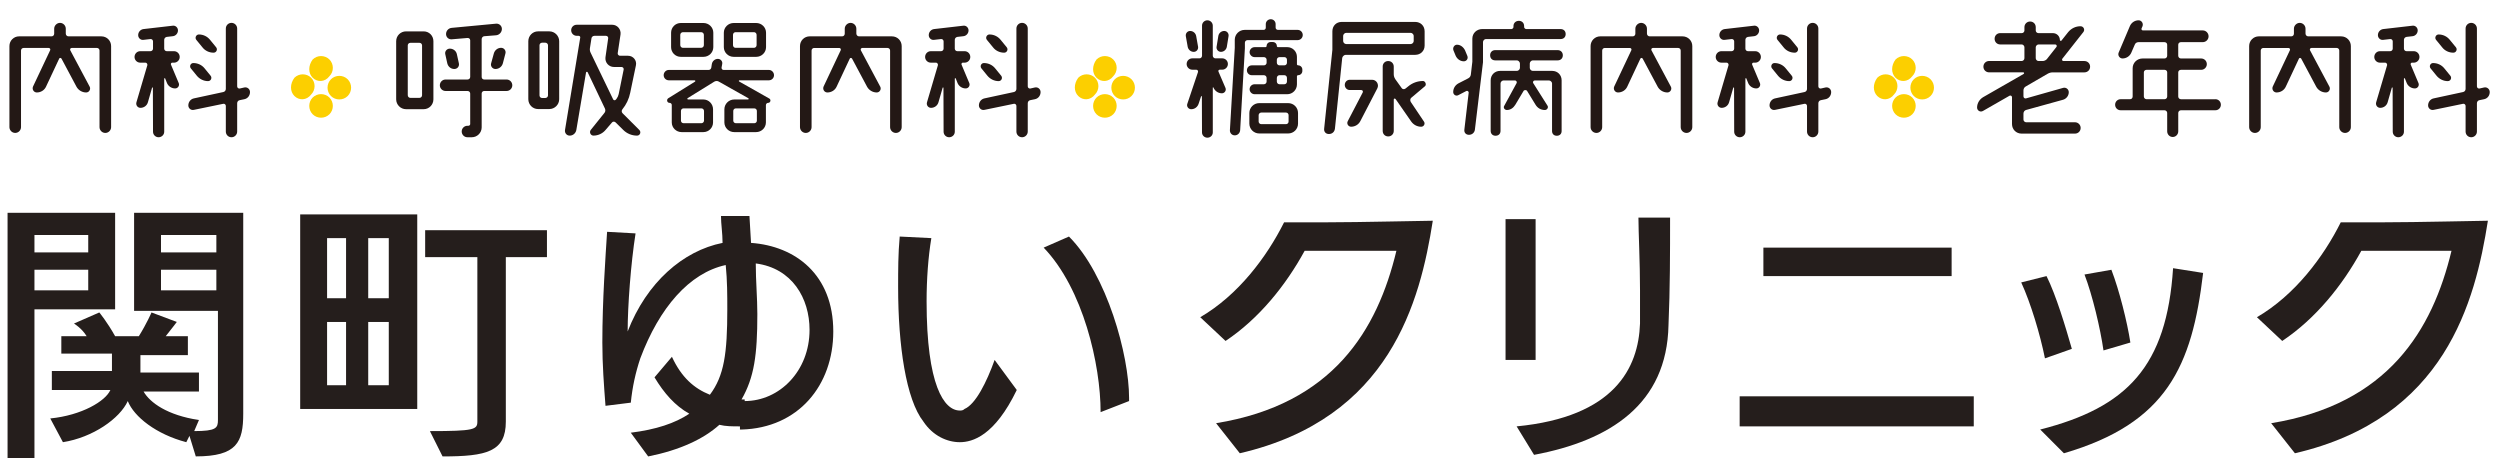 <?xml version="1.0" encoding="utf-8"?>
<!-- Generator: Adobe Illustrator 24.3.0, SVG Export Plug-In . SVG Version: 6.00 Build 0)  -->
<svg version="1.1" id="レイヤー1" xmlns="http://www.w3.org/2000/svg" xmlns:xlink="http://www.w3.org/1999/xlink" x="0px"
	 y="0px" width="160px" height="30px" viewBox="0 0 160 30" enable-background="new 0 0 160 30" xml:space="preserve">
<g>
	<path fill="#251E1C" d="M0.484,29.312V13.621h6.884v6.175H2.205v9.516H0.484z M5.748,15.038H2.205v1.114h3.442v-1.114H5.748z
		 M5.748,17.265H2.205v1.316h3.442v-1.316H5.748z M12.126,27.895L11.923,28.3C10,27.794,8.582,26.68,8.178,25.668
		C7.671,26.781,5.95,27.996,4.027,28.3l-0.81-1.519c2.025-0.202,3.543-1.114,3.847-1.822H3.318v-1.215h3.847c0-0.405,0-0.81,0-1.114
		h-3.24v-1.114h1.62c-0.304-0.506-0.81-0.81-0.81-0.81l1.62-0.709c0,0,0.506,0.607,1.012,1.519h1.519
		c0.506-0.81,0.81-1.519,0.81-1.519l1.62,0.607c0,0-0.304,0.405-0.709,0.911h1.417v1.215H8.987c0,0.202,0,0.607,0,1.114h3.746v1.215
		H9.19c0.405,0.709,1.519,1.519,3.543,1.822l-0.304,0.709c1.417,0,1.519-0.202,1.519-0.709v-6.985H8.582v-6.277h6.985v12.857
		c0,1.822-0.405,2.733-3.037,2.733L12.126,27.895z M13.847,15.038h-3.543v1.114h3.543V15.038z M13.847,17.265h-3.543v1.316h3.543
		V17.265z"/>
	<path fill="#251E1C" d="M47.356,27.288c-0.506,0-0.911,0-1.316-0.101c-1.012,0.911-2.531,1.62-4.556,2.025l-1.114-1.519
		c1.62-0.202,2.835-0.607,3.746-1.215c-0.911-0.506-1.62-1.316-2.227-2.328l1.114-1.316c0.607,1.316,1.417,2.025,2.43,2.43
		c0.911-1.215,1.114-2.632,1.114-5.467c0-0.911,0-1.822-0.101-2.835c-2.328,0.506-4.252,2.733-5.467,5.973
		c-0.304,0.911-0.506,1.822-0.607,2.835l-1.62,0.202c-0.101-1.316-0.202-2.632-0.202-4.049c0-2.733,0.202-5.467,0.304-7.087
		l1.822,0.101c-0.304,1.924-0.506,4.657-0.506,6.277c1.215-3.138,3.543-5.163,6.074-5.669c0-0.607-0.101-1.215-0.101-1.721h1.822
		l0.101,1.721c2.835,0.202,5.264,2.025,5.264,5.669c0,3.442-2.227,6.175-5.872,6.277h-0.101V27.288z M47.66,25.668
		c2.227,0,4.151-1.924,4.151-4.556c0-2.025-1.114-3.948-3.442-4.252c0,1.114,0.101,2.227,0.101,3.24
		c0,2.632-0.202,4.049-1.012,5.467h0.202V25.668z"/>
	<path fill="#251E1C" d="M65.073,24.959c-1.417,2.936-2.835,3.341-3.645,3.341s-1.721-0.405-2.328-1.316
		c-1.114-1.417-1.62-4.859-1.62-8.605c0-1.114,0-2.126,0.101-3.24l2.025,0.101c-0.202,1.215-0.304,2.632-0.304,4.049
		c0,5.366,1.114,6.985,2.126,6.985c0.101,0,0.202,0,0.304-0.101c0.709-0.304,1.417-1.721,1.924-3.138L65.073,24.959z M70.439,26.377
		L70.439,26.377c0-3.037-1.114-7.897-3.645-10.529l1.62-0.709c2.43,2.43,3.847,7.593,3.847,10.326v0.202L70.439,26.377z"/>
	<path fill="#251E1C" d="M96.355,23.036v-9.01h1.924v9.01H96.355z M97.064,27.288c6.277-0.607,7.795-3.746,7.897-6.58
		c0-0.607,0-1.316,0-2.126c0-1.822-0.101-3.746-0.101-4.657h2.025c0,2.227,0,4.556-0.101,6.884c-0.101,5.062-3.746,7.39-8.605,8.301
		L97.064,27.288z"/>
	<path fill="#251E1C" d="M111.338,27.288v-1.924h14.983v1.924H111.338z M112.857,17.67v-1.822h12.047v1.822H112.857z"/>
	<path fill="#251E1C" d="M130.877,22.934c-0.304-1.519-0.911-3.543-1.519-4.859l1.62-0.405c0.607,1.215,1.215,3.24,1.62,4.657
		L130.877,22.934z M130.573,27.49c5.568-1.417,8.099-4.049,8.504-10.326l1.923,0.304c-0.709,5.973-2.328,9.618-8.909,11.541
		L130.573,27.49z M134.623,22.428c-0.202-1.417-0.709-3.543-1.215-4.859l1.721-0.304c0.506,1.316,1.012,3.341,1.215,4.657
		L134.623,22.428z"/>
	<rect x="23.566" y="15.24" fill="none" width="1.316" height="3.847"/>
	<rect x="20.933" y="15.24" fill="none" width="1.215" height="3.847"/>
	<rect x="23.566" y="20.606" fill="none" width="1.316" height="4.049"/>
	<rect x="20.933" y="20.606" fill="none" width="1.215" height="4.049"/>
	<path fill="#251E1C" d="M26.704,13.722h-7.492v12.452h7.492V13.722z M22.148,24.655h-1.215v-4.049h1.215V24.655z M22.148,19.087
		h-1.215V15.24h1.215V19.087z M24.983,24.655h-1.417v-4.049h1.316v4.049H24.983z M23.566,19.087V15.24h1.316v3.847H23.566z"/>
	<path fill="#251E1C" d="M27.21,14.734v1.721h3.341v10.529c0,0.506-0.202,0.607-3.037,0.607l0.81,1.62
		c2.835,0,4.049-0.304,4.049-2.227V16.455h2.632v-1.721L27.21,14.734z"/>
	<path fill="#251E1C" d="M84.915,14.228L84.915,14.228c0,0-1.822,0-2.733,0c-1.114,2.227-2.936,4.657-5.366,6.074l1.62,1.519
		c2.126-1.417,3.847-3.543,5.062-5.771h5.872c-1.215,5.062-4.049,9.82-11.541,11.035l1.519,1.924
		c9.618-2.227,11.541-9.719,12.351-14.882C91.091,14.127,87.041,14.228,84.915,14.228z"/>
	<path fill="#251E1C" d="M152.542,14.228L152.542,14.228c0,0-1.822,0-2.733,0c-1.114,2.227-2.936,4.657-5.366,6.074l1.62,1.519
		c2.126-1.417,3.847-3.543,5.062-5.771h5.771c-1.215,5.062-4.049,9.82-11.541,11.035l1.519,1.924
		c9.618-2.227,11.541-9.719,12.351-14.882C158.717,14.127,154.668,14.228,152.542,14.228z"/>
</g>
<g>
	<path fill="#FCCF00" d="M18.843,6.145c-0.292-0.292-0.292-0.779,0-1.169c0.292-0.292,0.779-0.292,1.071,0
		c0.292,0.292,0.292,0.779,0,1.071C19.622,6.437,19.135,6.437,18.843,6.145z M20.012,7.314c-0.292-0.292-0.292-0.779,0-1.071
		c0.292-0.292,0.779-0.292,1.071,0s0.292,0.779,0,1.071S20.304,7.606,20.012,7.314z M20.012,4.976c-0.292-0.292-0.292-0.779,0-1.169
		c0.292-0.292,0.779-0.292,1.071,0s0.292,0.779,0,1.071C20.791,5.268,20.304,5.268,20.012,4.976z M21.181,6.145
		c-0.292-0.292-0.292-0.779,0-1.071c0.292-0.292,0.779-0.292,1.071,0c0.292,0.292,0.292,0.779,0,1.071
		C21.96,6.437,21.473,6.437,21.181,6.145z"/>
	<path fill="#FCCF00" d="M69.008,6.145c-0.292-0.292-0.292-0.779,0-1.169c0.292-0.292,0.779-0.292,1.071,0
		c0.292,0.292,0.292,0.779,0,1.071C69.787,6.437,69.3,6.437,69.008,6.145z M70.177,7.314c-0.292-0.292-0.292-0.779,0-1.071
		c0.292-0.292,0.779-0.292,1.071,0s0.292,0.779,0,1.071S70.469,7.606,70.177,7.314z M70.177,4.976c-0.292-0.292-0.292-0.779,0-1.169
		c0.292-0.292,0.779-0.292,1.071,0s0.292,0.779,0,1.071C70.956,5.268,70.469,5.268,70.177,4.976z M71.345,6.145
		c-0.292-0.292-0.292-0.779,0-1.071c0.292-0.292,0.779-0.292,1.071,0c0.292,0.292,0.292,0.779,0,1.071
		C72.125,6.437,71.638,6.437,71.345,6.145z"/>
	<path fill="#FCCF00" d="M120.146,6.145c-0.292-0.292-0.292-0.779,0-1.169c0.292-0.292,0.779-0.292,1.071,0
		c0.292,0.292,0.292,0.779,0,1.071C120.926,6.437,120.439,6.437,120.146,6.145z M121.315,7.314c-0.292-0.292-0.292-0.779,0-1.071
		c0.292-0.292,0.779-0.292,1.071,0s0.292,0.779,0,1.071S121.607,7.606,121.315,7.314z M121.315,4.976
		c-0.292-0.292-0.292-0.779,0-1.169c0.292-0.292,0.779-0.292,1.071,0s0.292,0.779,0,1.071
		C122.095,5.268,121.607,5.268,121.315,4.976z M122.484,6.145c-0.292-0.292-0.292-0.779,0-1.071c0.292-0.292,0.779-0.292,1.071,0
		c0.292,0.292,0.292,0.779,0,1.071S122.776,6.437,122.484,6.145z"/>
	<g>
		<path fill="#231815" d="M4.211,2.154c0,0.095,0.077,0.173,0.173,0.173H6.49c0.345,0,0.621,0.276,0.621,0.622v5.188
			c0,0.198-0.164,0.371-0.371,0.371c-0.207,0-0.371-0.173-0.371-0.371V3.233c0-0.095-0.077-0.164-0.164-0.164H4.591
			c-0.078,0-0.129,0.078-0.095,0.147l1.243,2.331c0.086,0.164-0.035,0.371-0.225,0.371c-0.259,0-0.5-0.146-0.621-0.371L3.935,3.751
			c-0.035-0.06-0.121-0.06-0.147,0L2.95,5.538C2.847,5.771,2.614,5.918,2.355,5.918c-0.19,0-0.319-0.198-0.242-0.379L3.21,3.216
			c0.034-0.069-0.017-0.147-0.095-0.147H1.509c-0.086,0-0.164,0.069-0.164,0.164v4.903c0,0.198-0.164,0.371-0.371,0.371
			c-0.207,0-0.371-0.173-0.371-0.371V2.948c0-0.346,0.276-0.622,0.621-0.622h2.08c0.095,0,0.164-0.077,0.164-0.173V1.835
			c0-0.198,0.173-0.371,0.371-0.371c0.207,0,0.371,0.173,0.371,0.371V2.154z"/>
		<path fill="#231815" d="M11.502,3.648c0,0.198-0.164,0.363-0.363,0.363h-0.121c-0.06,0-0.095,0.069-0.078,0.121l0.501,1.191
			c0.06,0.156-0.052,0.337-0.233,0.337c-0.225,0-0.432-0.138-0.518-0.337L10.57,5.02c-0.008-0.034-0.06-0.017-0.06,0.017V8.43
			c0,0.198-0.164,0.354-0.363,0.354c-0.19,0-0.354-0.155-0.354-0.354L9.784,5.624c0-0.035-0.044-0.035-0.052-0.009L9.465,6.548
			c-0.06,0.207-0.25,0.354-0.475,0.354c-0.181,0-0.311-0.173-0.259-0.354L9.43,4.174C9.448,4.096,9.387,4.01,9.309,4.01H8.973
			c-0.198,0-0.363-0.164-0.363-0.363c0-0.207,0.164-0.371,0.363-0.371h0.656c0.086,0,0.164-0.069,0.164-0.164V2.646
			c0-0.087-0.078-0.156-0.164-0.147L9.18,2.551C8.999,2.577,8.843,2.43,8.843,2.249c0-0.199,0.147-0.363,0.337-0.388l1.873-0.216
			c0.181-0.026,0.337,0.121,0.337,0.302c0,0.19-0.147,0.354-0.337,0.371l-0.38,0.043c-0.095,0.017-0.164,0.095-0.164,0.19v0.561
			c0,0.095,0.077,0.164,0.164,0.164h0.466C11.338,3.276,11.502,3.44,11.502,3.648z M15.637,5.598
			c0.19-0.043,0.363,0.104,0.363,0.294c0,0.225-0.147,0.415-0.363,0.458l-0.294,0.06c-0.104,0.017-0.164,0.104-0.164,0.198v1.813
			c0,0.199-0.164,0.363-0.363,0.363c-0.207,0-0.363-0.164-0.363-0.363v-1.64c0-0.086-0.077-0.155-0.164-0.138l-1.882,0.388
			c-0.181,0.043-0.354-0.095-0.354-0.285c0-0.216,0.147-0.406,0.354-0.449l1.882-0.406c0.095-0.017,0.164-0.104,0.164-0.198V1.826
			c0-0.198,0.156-0.363,0.363-0.363c0.199,0,0.363,0.164,0.363,0.363v3.703c0,0.086,0.078,0.147,0.156,0.138L15.637,5.598z
			 M13.479,4.847c0.112,0.138,0.017,0.345-0.164,0.345c-0.276,0-0.544-0.129-0.725-0.354l-0.38-0.466
			c-0.104-0.138-0.009-0.337,0.164-0.337c0.276,0,0.544,0.121,0.717,0.337L13.479,4.847z M13.833,3.026
			c0.112,0.138,0.017,0.346-0.164,0.346c-0.276,0-0.544-0.121-0.716-0.346l-0.389-0.475c-0.112-0.138-0.008-0.345,0.164-0.345
			c0.285,0,0.544,0.129,0.717,0.345L13.833,3.026z"/>
	</g>
	<g>
		<path fill="#231815" d="M25.985,6.988c-0.345,0-0.63-0.285-0.63-0.63v-3.72c0-0.354,0.285-0.63,0.63-0.63h1.131
			c0.346,0,0.622,0.276,0.622,0.63v3.72c0,0.345-0.276,0.63-0.622,0.63H25.985z M26.261,2.741c-0.095,0-0.164,0.078-0.164,0.164
			V6.09c0,0.095,0.069,0.173,0.164,0.173h0.587c0.095,0,0.164-0.078,0.164-0.173V2.905c0-0.086-0.069-0.164-0.164-0.164H26.261z
			 M32.424,5.089c0.198,0,0.363,0.164,0.363,0.371c0,0.198-0.164,0.363-0.363,0.363h-1.433c-0.095,0-0.164,0.069-0.164,0.164v2.167
			c0,0.345-0.285,0.63-0.63,0.63h-0.285c-0.198,0-0.363-0.164-0.363-0.371c0-0.198,0.164-0.363,0.363-0.363h0.06
			c0.069,0,0.121-0.052,0.121-0.112V5.987c0-0.095-0.077-0.164-0.173-0.164h-1.407c-0.198,0-0.363-0.164-0.363-0.363
			c0-0.207,0.164-0.371,0.363-0.371h1.407c0.095,0,0.173-0.069,0.173-0.164V2.577c0-0.086-0.077-0.155-0.173-0.147l-1.01,0.086
			c-0.199,0.017-0.363-0.138-0.363-0.336c0-0.207,0.155-0.38,0.363-0.397l2.84-0.268c0.199-0.017,0.371,0.138,0.371,0.337
			c0,0.207-0.164,0.388-0.371,0.406l-0.759,0.06c-0.095,0.008-0.164,0.095-0.164,0.19v2.417c0,0.095,0.069,0.164,0.164,0.164H32.424
			z M28.79,3.112c0.216,0,0.406,0.147,0.449,0.354l0.129,0.587c0.043,0.19-0.095,0.363-0.293,0.363
			c-0.216,0-0.397-0.147-0.449-0.363l-0.129-0.587C28.454,3.285,28.6,3.112,28.79,3.112z M31.708,4.416
			c-0.19,0-0.328-0.181-0.276-0.363l0.173-0.63c0.06-0.216,0.25-0.363,0.466-0.363c0.19,0,0.328,0.181,0.276,0.363l-0.164,0.63
			C32.122,4.269,31.932,4.416,31.708,4.416z"/>
		<path fill="#231815" d="M34.433,6.979c-0.345,0-0.621-0.285-0.621-0.63V2.637c0-0.345,0.276-0.63,0.621-0.63h0.725
			c0.345,0,0.63,0.285,0.63,0.63v3.712c0,0.345-0.285,0.63-0.63,0.63H34.433z M34.692,2.733c-0.095,0-0.164,0.077-0.164,0.164v3.211
			c0,0.086,0.069,0.164,0.164,0.164h0.207c0.095,0,0.173-0.078,0.173-0.164V2.896c0-0.086-0.078-0.164-0.173-0.164H34.692z
			 M40.916,8.317c0.138,0.138,0.043,0.363-0.147,0.363c-0.328,0-0.647-0.129-0.88-0.363l-0.501-0.492
			c-0.069-0.06-0.173-0.052-0.224,0.017l-0.415,0.483c-0.19,0.224-0.475,0.354-0.768,0.354c-0.181,0-0.285-0.216-0.173-0.363
			L38.68,7.23c0.069-0.077,0.078-0.19,0.035-0.285L37.61,4.623c-0.026-0.044-0.095-0.035-0.104,0.017l-0.622,3.686
			c-0.043,0.207-0.216,0.354-0.423,0.354c-0.19,0-0.328-0.164-0.302-0.354l0.975-5.913c0.017-0.06-0.034-0.121-0.104-0.121h-0.121
			c-0.199,0-0.354-0.164-0.354-0.354c0-0.198,0.155-0.354,0.354-0.354h2.27c0.328,0,0.579,0.293,0.535,0.621l-0.181,1.2
			c-0.008,0.086,0.06,0.164,0.147,0.164h0.518c0.328,0,0.57,0.302,0.501,0.613l-0.363,1.744c-0.078,0.397-0.25,0.76-0.509,1.079
			c-0.052,0.069-0.052,0.173,0.017,0.242L40.916,8.317z M37.756,3.078c-0.017,0.104,0,0.216,0.052,0.311l1.433,2.97
			c0.035,0.069,0.129,0.078,0.173,0.017l0.044-0.052c0.069-0.095,0.112-0.19,0.138-0.302l0.319-1.571
			c0.017-0.086-0.052-0.164-0.138-0.164h-0.483c-0.337,0-0.587-0.294-0.544-0.622l0.173-1.208c0.017-0.087-0.052-0.164-0.138-0.164
			h-0.742c-0.095,0-0.181,0.069-0.19,0.164L37.756,3.078z"/>
		<path fill="#231815" d="M49.234,6.306c0.129,0.069,0.078,0.276-0.069,0.276c-0.078,0-0.147,0.06-0.147,0.147v1.105
			c0,0.345-0.285,0.621-0.63,0.621H46.99c-0.345,0-0.63-0.276-0.63-0.621V6.997c0-0.345,0.285-0.63,0.63-0.63h0.881
			c0.043,0,0.06-0.052,0.026-0.078l-1.899-1.07c-0.086-0.052-0.199-0.043-0.285,0.008L44.012,6.28
			c-0.043,0.026-0.026,0.086,0.026,0.086h0.975c0.346,0,0.622,0.285,0.622,0.63v0.838c0,0.345-0.276,0.621-0.622,0.621h-1.39
			c-0.345,0-0.63-0.276-0.63-0.621V6.72c0-0.077-0.06-0.138-0.147-0.138c-0.155,0-0.207-0.207-0.077-0.294l1.709-1.062
			c0.043-0.026,0.026-0.086-0.026-0.086h-1.649c-0.181,0-0.328-0.147-0.328-0.328c0-0.181,0.147-0.336,0.328-0.336h2.547
			c0.086,0,0.156-0.06,0.173-0.147l0.035-0.233c0.035-0.19,0.198-0.328,0.388-0.328c0.173,0,0.311,0.156,0.276,0.328l-0.043,0.233
			c-0.008,0.077,0.052,0.147,0.129,0.147h2.901c0.181,0,0.328,0.155,0.328,0.336c0,0.181-0.147,0.328-0.328,0.328h-1.882
			c-0.043,0-0.06,0.06-0.017,0.078L49.234,6.306z M45.022,1.472c0.345,0,0.63,0.276,0.63,0.622v0.923
			c0,0.345-0.285,0.621-0.63,0.621h-1.45c-0.346,0-0.622-0.276-0.622-0.621V2.094c0-0.346,0.276-0.622,0.622-0.622H45.022z
			 M44.875,3.06c0.095,0,0.173-0.078,0.173-0.173V2.232c0-0.095-0.078-0.173-0.173-0.173H43.71c-0.095,0-0.173,0.078-0.173,0.173
			v0.656c0,0.095,0.078,0.173,0.173,0.173H44.875z M44.893,7.886c0.086,0,0.164-0.078,0.164-0.164V7.1
			c0-0.086-0.077-0.164-0.164-0.164h-1.148c-0.095,0-0.164,0.078-0.164,0.164v0.621c0,0.086,0.069,0.164,0.164,0.164H44.893z
			 M48.397,1.472c0.345,0,0.63,0.276,0.63,0.622v0.923c0,0.345-0.285,0.621-0.63,0.621h-1.442c-0.345,0-0.63-0.276-0.63-0.621V2.094
			c0-0.346,0.285-0.622,0.63-0.622H48.397z M48.259,3.06c0.086,0,0.164-0.078,0.164-0.173V2.232c0-0.095-0.078-0.173-0.164-0.173
			h-1.183c-0.095,0-0.164,0.078-0.164,0.173v0.656c0,0.095,0.069,0.173,0.164,0.173H48.259z M48.276,7.886
			c0.095,0,0.164-0.078,0.164-0.164V7.1c0-0.086-0.069-0.164-0.164-0.164h-1.183c-0.095,0-0.164,0.078-0.164,0.164v0.621
			c0,0.086,0.069,0.164,0.164,0.164H48.276z"/>
		<path fill="#231815" d="M54.808,2.154c0,0.095,0.077,0.173,0.173,0.173h2.106c0.345,0,0.621,0.276,0.621,0.622v5.188
			c0,0.198-0.164,0.371-0.371,0.371c-0.207,0-0.371-0.173-0.371-0.371V3.233c0-0.095-0.077-0.164-0.164-0.164h-1.614
			c-0.078,0-0.129,0.078-0.095,0.147l1.243,2.331c0.086,0.164-0.035,0.371-0.225,0.371c-0.259,0-0.5-0.146-0.621-0.371l-0.958-1.795
			c-0.035-0.06-0.121-0.06-0.147,0l-0.838,1.787c-0.103,0.233-0.336,0.379-0.596,0.379c-0.19,0-0.319-0.198-0.242-0.379l1.096-2.322
			c0.034-0.069-0.017-0.147-0.095-0.147h-1.605c-0.086,0-0.164,0.069-0.164,0.164v4.903c0,0.198-0.164,0.371-0.371,0.371
			c-0.207,0-0.371-0.173-0.371-0.371V2.948c0-0.346,0.276-0.622,0.621-0.622h2.08c0.095,0,0.164-0.077,0.164-0.173V1.835
			c0-0.198,0.173-0.371,0.371-0.371c0.207,0,0.371,0.173,0.371,0.371V2.154z"/>
		<path fill="#231815" d="M62.099,3.648c0,0.198-0.164,0.363-0.363,0.363h-0.121c-0.06,0-0.095,0.069-0.078,0.121l0.5,1.191
			c0.06,0.156-0.052,0.337-0.233,0.337c-0.225,0-0.432-0.138-0.518-0.337L61.167,5.02c-0.008-0.034-0.06-0.017-0.06,0.017V8.43
			c0,0.198-0.164,0.354-0.363,0.354c-0.19,0-0.354-0.155-0.354-0.354l-0.009-2.805c0-0.035-0.043-0.035-0.052-0.009l-0.268,0.932
			c-0.06,0.207-0.25,0.354-0.475,0.354c-0.181,0-0.311-0.173-0.259-0.354l0.699-2.374c0.017-0.077-0.043-0.164-0.121-0.164H59.57
			c-0.198,0-0.363-0.164-0.363-0.363c0-0.207,0.164-0.371,0.363-0.371h0.656c0.086,0,0.164-0.069,0.164-0.164V2.646
			c0-0.087-0.078-0.156-0.164-0.147l-0.449,0.052c-0.181,0.026-0.337-0.121-0.337-0.302c0-0.199,0.147-0.363,0.337-0.388
			l1.873-0.216c0.181-0.026,0.337,0.121,0.337,0.302c0,0.19-0.147,0.354-0.337,0.371l-0.38,0.043
			c-0.095,0.017-0.164,0.095-0.164,0.19v0.561c0,0.095,0.077,0.164,0.164,0.164h0.466C61.936,3.276,62.099,3.44,62.099,3.648z
			 M66.234,5.598c0.19-0.043,0.363,0.104,0.363,0.294c0,0.225-0.147,0.415-0.363,0.458l-0.294,0.06
			c-0.104,0.017-0.164,0.104-0.164,0.198v1.813c0,0.199-0.164,0.363-0.363,0.363c-0.207,0-0.363-0.164-0.363-0.363v-1.64
			c0-0.086-0.077-0.155-0.164-0.138l-1.882,0.388c-0.181,0.043-0.354-0.095-0.354-0.285c0-0.216,0.147-0.406,0.354-0.449
			l1.882-0.406c0.095-0.017,0.164-0.104,0.164-0.198V1.826c0-0.198,0.156-0.363,0.363-0.363c0.199,0,0.363,0.164,0.363,0.363v3.703
			c0,0.086,0.078,0.147,0.156,0.138L66.234,5.598z M64.076,4.847c0.112,0.138,0.017,0.345-0.164,0.345
			c-0.276,0-0.544-0.129-0.725-0.354l-0.38-0.466c-0.104-0.138-0.009-0.337,0.164-0.337c0.276,0,0.544,0.121,0.717,0.337
			L64.076,4.847z M64.43,3.026c0.112,0.138,0.017,0.346-0.164,0.346c-0.276,0-0.544-0.121-0.716-0.346l-0.389-0.475
			c-0.112-0.138-0.008-0.345,0.164-0.345c0.285,0,0.544,0.129,0.717,0.345L64.43,3.026z"/>
	</g>
	<g>
		<path fill="#231815" d="M76.677,2.992c0.026,0.173-0.104,0.328-0.276,0.328c-0.19,0-0.354-0.138-0.389-0.328L75.892,2.31
			c-0.026-0.173,0.103-0.328,0.276-0.328c0.19,0,0.354,0.138,0.388,0.328L76.677,2.992z M77.273,1.299
			c0.19,0,0.345,0.155,0.345,0.345v1.917c0,0.095,0.077,0.173,0.164,0.173h0.44c0.199,0,0.363,0.155,0.363,0.363
			c0,0.198-0.164,0.363-0.363,0.363h-0.155c-0.069,0-0.112,0.06-0.086,0.121l0.449,1.045c0.069,0.164-0.052,0.345-0.233,0.345
			c-0.225,0-0.431-0.138-0.527-0.345l-0.008-0.026c-0.009-0.017-0.043-0.017-0.043,0.009v2.866c0,0.19-0.156,0.337-0.345,0.337
			c-0.19,0-0.346-0.147-0.346-0.337l-0.008-2.296c0-0.035-0.043-0.035-0.052-0.009l-0.155,0.466
			c-0.069,0.216-0.259,0.354-0.475,0.354c-0.181,0-0.311-0.181-0.25-0.345l0.682-2.029c0.026-0.078-0.026-0.155-0.112-0.155h-0.25
			c-0.198,0-0.363-0.164-0.363-0.363c0-0.207,0.164-0.363,0.363-0.363h0.458c0.095,0,0.164-0.078,0.164-0.173V1.645
			C76.927,1.455,77.083,1.299,77.273,1.299z M78.352,1.981c0.173,0,0.302,0.156,0.276,0.328L78.516,3
			c-0.035,0.181-0.19,0.319-0.38,0.319c-0.164,0-0.302-0.155-0.276-0.319l0.112-0.69C77.998,2.12,78.162,1.981,78.352,1.981z
			 M81.641,1.774c0,0.078,0.069,0.138,0.147,0.138h1.26c0.182,0,0.328,0.147,0.328,0.328c0,0.181-0.146,0.328-0.328,0.328h-3.202
			c-0.095,0-0.173,0.069-0.173,0.164v0.354L79.37,8.335c-0.017,0.19-0.164,0.328-0.345,0.328c-0.181,0-0.319-0.147-0.311-0.328
			l0.311-5.274V2.543c0-0.346,0.285-0.63,0.63-0.63h1.217c0.078,0,0.138-0.06,0.138-0.138V1.541c0-0.173,0.147-0.311,0.319-0.311
			c0.173,0,0.311,0.138,0.311,0.311V1.774z M82.383,3.017c0.345,0,0.621,0.276,0.621,0.621v0.475c0,0.034,0.035,0.069,0.078,0.069
			c0.147,0,0.268,0.121,0.268,0.267v0.095c0,0.147-0.121,0.267-0.268,0.267c-0.043,0-0.078,0.035-0.078,0.069V5.4
			c0,0.345-0.276,0.63-0.621,0.63h-2.089c-0.173,0-0.319-0.147-0.319-0.319c0-0.181,0.147-0.319,0.319-0.319h0.596
			c0.095,0,0.173-0.078,0.173-0.173V4.986c0-0.095-0.078-0.173-0.173-0.173h-0.777c-0.173,0-0.311-0.138-0.311-0.311
			c0-0.181,0.138-0.319,0.311-0.319h0.777c0.095,0,0.173-0.078,0.173-0.164V3.82c0-0.086-0.078-0.164-0.173-0.164h-0.596
			c-0.173,0-0.319-0.147-0.319-0.319c0-0.181,0.147-0.319,0.319-0.319h0.699c0.034,0,0.069-0.035,0.069-0.069
			c0-0.147,0.112-0.259,0.259-0.259h0.138c0.147,0,0.259,0.112,0.259,0.259c0,0.034,0.034,0.069,0.069,0.069H82.383z M80.588,8.542
			c-0.346,0-0.63-0.285-0.63-0.63V7.23c0-0.345,0.285-0.63,0.63-0.63h1.856c0.354,0,0.63,0.285,0.63,0.63v0.682
			c0,0.346-0.276,0.63-0.63,0.63H80.588z M80.717,7.204c-0.086,0-0.164,0.078-0.164,0.164v0.414c0,0.086,0.078,0.164,0.164,0.164
			h1.588c0.095,0,0.164-0.078,0.164-0.164V7.368c0-0.086-0.069-0.164-0.164-0.164H80.717z M81.882,3.656
			c-0.086,0-0.164,0.078-0.164,0.164v0.198c0,0.086,0.077,0.164,0.164,0.164h0.32c0.095,0,0.163-0.078,0.163-0.164V3.82
			c0-0.086-0.069-0.164-0.163-0.164H81.882z M82.202,5.391c0.095,0,0.163-0.078,0.163-0.173V4.986c0-0.095-0.069-0.173-0.163-0.173
			h-0.32c-0.086,0-0.164,0.078-0.164,0.173v0.233c0,0.095,0.077,0.173,0.164,0.173H82.202z"/>
		<path fill="#231815" d="M90.572,1.403c0.345,0,0.604,0.25,0.604,0.604v0.907c0,0.345-0.259,0.596-0.604,0.596h-4.454
			c-0.095,0-0.199,0.104-0.216,0.198l-0.466,4.523c-0.026,0.207-0.173,0.346-0.388,0.346c-0.199,0-0.328-0.147-0.302-0.346
			l0.526-5.041V2.007c0-0.354,0.25-0.604,0.596-0.604H90.572z M90.477,2.292c0-0.086-0.095-0.19-0.19-0.19h-4.135
			c-0.096,0-0.19,0.104-0.19,0.19v0.337c0,0.095,0.095,0.19,0.19,0.19h4.135c0.095,0,0.19-0.095,0.19-0.19V2.292z M87.819,5.106
			c0.276,0,0.458,0.302,0.328,0.552l-1.088,2.098c-0.112,0.216-0.337,0.354-0.587,0.354c-0.181,0-0.302-0.19-0.216-0.354
			l0.959-1.839c0.034-0.069-0.009-0.155-0.096-0.155h-0.734c-0.181,0-0.319-0.147-0.319-0.328c0-0.181,0.138-0.328,0.319-0.328
			H87.819z M88.492,4.26c0-0.198,0.146-0.354,0.354-0.354c0.199,0,0.354,0.155,0.354,0.354v0.492c0,0.112,0.035,0.216,0.096,0.311
			l0.414,0.578c0.052,0.078,0.164,0.087,0.242,0.026l0.173-0.138c0.267-0.224,0.596-0.345,0.949-0.345
			c0.147,0,0.242,0.242,0.121,0.337l-0.871,0.734c-0.078,0.06-0.086,0.181-0.035,0.268l0.846,1.26
			c0.095,0.138-0.008,0.328-0.181,0.328c-0.259,0-0.492-0.129-0.639-0.337l-1.002-1.442c-0.043-0.043-0.112-0.026-0.112,0.035v2.011
			c0,0.199-0.155,0.354-0.354,0.354c-0.207,0-0.354-0.155-0.354-0.354V4.26z"/>
		<path fill="#231815" d="M93.686,3.924c-0.233,0-0.423-0.147-0.519-0.346l-0.146-0.354c-0.069-0.173,0.06-0.363,0.224-0.363
			c0.233,0,0.423,0.164,0.518,0.363l0.147,0.354C93.98,3.751,93.859,3.924,93.686,3.924z M99.884,1.861
			c0.19,0,0.319,0.129,0.319,0.319c0,0.19-0.129,0.319-0.319,0.319h-4.791c-0.086,0-0.181,0.095-0.181,0.19v1.294L94.393,8.3
			c-0.025,0.19-0.181,0.328-0.38,0.328c-0.19,0-0.319-0.138-0.294-0.328l0.277-2.374c0.008-0.069-0.086-0.138-0.146-0.104
			L93.332,6.09c-0.155,0.086-0.327-0.035-0.327-0.199c0-0.242,0.129-0.44,0.327-0.552l0.622-0.319
			c0.112-0.052,0.173-0.155,0.181-0.259l0.095-0.811V2.473c0-0.354,0.285-0.613,0.63-0.613h1.873c0.061,0,0.129-0.069,0.129-0.13
			v-0.06c0-0.199,0.147-0.337,0.346-0.337c0.198,0,0.336,0.138,0.336,0.337v0.06c0,0.06,0.069,0.13,0.13,0.13H99.884z M99.332,5.339
			c0-0.095-0.104-0.19-0.199-0.19h-0.906c-0.096,0-0.139,0.104-0.104,0.164l0.906,1.433c0.096,0.121-0.008,0.294-0.155,0.294
			c-0.268,0-0.475-0.129-0.604-0.345l-0.544-0.889c-0.043-0.06-0.19-0.06-0.225,0.026l-0.526,0.881
			C96.854,6.91,96.664,7.04,96.439,7.04c-0.146,0-0.25-0.155-0.163-0.276l0.785-1.442c0.043-0.069-0.008-0.173-0.112-0.173h-0.725
			c-0.095,0-0.19,0.095-0.19,0.19v3.038c0,0.19-0.129,0.311-0.32,0.311c-0.181,0-0.311-0.121-0.311-0.311V5.141
			c0-0.345,0.259-0.604,0.604-0.604h1.079c0.086,0,0.19-0.095,0.19-0.19V4.062c0-0.095-0.103-0.198-0.19-0.198h-1.39
			c-0.199,0-0.328-0.129-0.328-0.328c0-0.19,0.129-0.328,0.328-0.328h3.997c0.19,0,0.328,0.138,0.328,0.328
			c0,0.199-0.138,0.328-0.328,0.328h-1.597c-0.095,0-0.19,0.104-0.19,0.198v0.285c0,0.095,0.095,0.19,0.19,0.19h1.244
			c0.345,0,0.604,0.259,0.604,0.604v3.246c0,0.181-0.121,0.302-0.311,0.302c-0.182,0-0.302-0.121-0.302-0.302V5.339z"/>
		<path fill="#231815" d="M105.406,2.154c0,0.095,0.077,0.173,0.173,0.173h2.106c0.345,0,0.622,0.276,0.622,0.622v5.188
			c0,0.198-0.164,0.371-0.371,0.371c-0.207,0-0.371-0.173-0.371-0.371V3.233c0-0.095-0.077-0.164-0.163-0.164h-1.614
			c-0.078,0-0.129,0.078-0.096,0.147l1.244,2.331c0.086,0.164-0.035,0.371-0.225,0.371c-0.259,0-0.5-0.146-0.621-0.371l-0.959-1.795
			c-0.035-0.06-0.121-0.06-0.146,0l-0.838,1.787c-0.103,0.233-0.337,0.379-0.596,0.379c-0.19,0-0.32-0.198-0.242-0.379l1.096-2.322
			c0.035-0.069-0.017-0.147-0.095-0.147h-1.606c-0.086,0-0.164,0.069-0.164,0.164v4.903c0,0.198-0.164,0.371-0.371,0.371
			c-0.206,0-0.371-0.173-0.371-0.371V2.948c0-0.346,0.276-0.622,0.621-0.622h2.08c0.096,0,0.164-0.077,0.164-0.173V1.835
			c0-0.198,0.173-0.371,0.371-0.371c0.207,0,0.371,0.173,0.371,0.371V2.154z"/>
		<path fill="#231815" d="M112.697,3.648c0,0.198-0.164,0.363-0.363,0.363h-0.12c-0.061,0-0.096,0.069-0.078,0.121l0.501,1.191
			c0.06,0.156-0.052,0.337-0.233,0.337c-0.224,0-0.431-0.138-0.518-0.337l-0.121-0.302c-0.008-0.034-0.06-0.017-0.06,0.017V8.43
			c0,0.198-0.164,0.354-0.363,0.354c-0.19,0-0.354-0.155-0.354-0.354l-0.008-2.805c0-0.035-0.044-0.035-0.052-0.009l-0.267,0.932
			c-0.06,0.207-0.25,0.354-0.475,0.354c-0.181,0-0.311-0.173-0.259-0.354l0.699-2.374c0.018-0.077-0.043-0.164-0.121-0.164h-0.337
			c-0.198,0-0.362-0.164-0.362-0.363c0-0.207,0.164-0.371,0.362-0.371h0.656c0.086,0,0.164-0.069,0.164-0.164V2.646
			c0-0.087-0.078-0.156-0.164-0.147l-0.449,0.052c-0.181,0.026-0.337-0.121-0.337-0.302c0-0.199,0.147-0.363,0.337-0.388
			l1.873-0.216c0.182-0.026,0.337,0.121,0.337,0.302c0,0.19-0.146,0.354-0.337,0.371l-0.38,0.043
			c-0.095,0.017-0.163,0.095-0.163,0.19v0.561c0,0.095,0.077,0.164,0.163,0.164h0.466C112.533,3.276,112.697,3.44,112.697,3.648z
			 M116.832,5.598c0.19-0.043,0.363,0.104,0.363,0.294c0,0.225-0.147,0.415-0.363,0.458l-0.294,0.06
			c-0.103,0.017-0.164,0.104-0.164,0.198v1.813c0,0.199-0.163,0.363-0.362,0.363c-0.207,0-0.363-0.164-0.363-0.363v-1.64
			c0-0.086-0.077-0.155-0.163-0.138l-1.882,0.388c-0.181,0.043-0.354-0.095-0.354-0.285c0-0.216,0.146-0.406,0.354-0.449
			l1.882-0.406c0.095-0.017,0.163-0.104,0.163-0.198V1.826c0-0.198,0.156-0.363,0.363-0.363c0.199,0,0.362,0.164,0.362,0.363v3.703
			c0,0.086,0.078,0.147,0.156,0.138L116.832,5.598z M114.673,4.847c0.112,0.138,0.018,0.345-0.163,0.345
			c-0.277,0-0.544-0.129-0.725-0.354l-0.38-0.466c-0.104-0.138-0.009-0.337,0.163-0.337c0.277,0,0.544,0.121,0.717,0.337
			L114.673,4.847z M115.028,3.026c0.112,0.138,0.017,0.346-0.164,0.346c-0.277,0-0.544-0.121-0.717-0.346l-0.388-0.475
			c-0.112-0.138-0.008-0.345,0.164-0.345c0.284,0,0.544,0.129,0.717,0.345L115.028,3.026z"/>
	</g>
	<g>
		<path fill="#231815" d="M131.375,4.632c-0.104,0-0.217,0.026-0.32,0.086l-1.398,0.811c-0.103,0.052-0.156,0.155-0.156,0.259v0.38
			c0,0.086,0.086,0.156,0.164,0.129l2.374-0.673c0.181-0.052,0.363,0.086,0.363,0.276c0,0.224-0.156,0.423-0.363,0.483l-2.374,0.656
			c-0.095,0.026-0.164,0.121-0.164,0.233v0.38c0,0.095,0.086,0.173,0.173,0.173h3.125c0.199,0,0.363,0.164,0.363,0.363
			c0,0.207-0.164,0.363-0.363,0.363h-3.418c-0.346,0-0.613-0.267-0.613-0.613V6.22c0-0.086-0.095-0.129-0.155-0.095L126.912,7.1
			c-0.173,0.104-0.379-0.026-0.379-0.216c0-0.276,0.155-0.527,0.388-0.665l2.59-1.485c0.052-0.035,0.034-0.104-0.018-0.104h-2.192
			c-0.199,0-0.363-0.155-0.363-0.363c0-0.207,0.164-0.363,0.363-0.363h2.089c0.095,0,0.173-0.086,0.173-0.181V3.026
			c0-0.086-0.078-0.181-0.173-0.181h-1.373c-0.206,0-0.362-0.155-0.362-0.363s0.156-0.363,0.362-0.363h1.382
			c0.086,0,0.164-0.078,0.164-0.164V1.74c0-0.207,0.164-0.363,0.362-0.363c0.207,0,0.363,0.155,0.363,0.363v0.216
			c0,0.086,0.078,0.164,0.173,0.164h0.924c0.25,0,0.448,0.198,0.448,0.449c0,0.043,0.069,0.06,0.096,0.034l0.431-0.544
			c0.198-0.242,0.483-0.38,0.794-0.38c0.19,0,0.302,0.216,0.182,0.371l-1.347,1.709c-0.043,0.06-0.008,0.147,0.069,0.147h1.346
			c0.199,0,0.363,0.155,0.363,0.363c0,0.207-0.164,0.363-0.363,0.363H131.375z M130.468,2.845c-0.095,0-0.181,0.095-0.181,0.181
			v0.699c0,0.095,0.086,0.181,0.181,0.181h0.259c0.104,0,0.216-0.052,0.277-0.129L131.616,3c0.043-0.06,0-0.155-0.078-0.155H130.468
			z"/>
		<path fill="#231815" d="M141.782,6.349c0.199,0,0.354,0.155,0.354,0.354c0,0.199-0.155,0.354-0.354,0.354h-2.201
			c-0.095,0-0.173,0.078-0.173,0.173v1.174c0,0.199-0.156,0.363-0.354,0.363c-0.199,0-0.354-0.164-0.354-0.363V7.23
			c0-0.095-0.077-0.173-0.173-0.173h-2.805c-0.198,0-0.354-0.155-0.354-0.354c0-0.198,0.156-0.354,0.354-0.354h0.604
			c0.096,0,0.164-0.078,0.164-0.173V4.364c0-0.345,0.285-0.621,0.63-0.621h1.407c0.096,0,0.173-0.078,0.173-0.173V2.862
			c0-0.095-0.077-0.164-0.173-0.164h-1.666c-0.103,0-0.199,0.06-0.233,0.155l-0.225,0.518c-0.095,0.224-0.319,0.371-0.561,0.371
			c-0.19,0-0.319-0.198-0.25-0.371l0.717-1.692c0.095-0.233,0.32-0.38,0.561-0.38c0.19,0,0.32,0.198,0.25,0.38l-0.06,0.138
			c-0.026,0.06,0.017,0.13,0.086,0.13h3.832c0.207,0,0.371,0.173,0.371,0.379c0,0.199-0.164,0.371-0.371,0.371h-1.398
			c-0.095,0-0.173,0.069-0.173,0.164V3.57c0,0.095,0.078,0.173,0.173,0.173h1.295c0.198,0,0.362,0.155,0.362,0.363
			c0,0.199-0.164,0.363-0.362,0.363h-1.295c-0.095,0-0.173,0.069-0.173,0.164v1.545c0,0.095,0.078,0.173,0.173,0.173H141.782z
			 M137.207,6.177c0,0.095,0.078,0.173,0.173,0.173h1.148c0.096,0,0.173-0.078,0.173-0.173V4.632c0-0.095-0.077-0.164-0.173-0.164
			h-1.148c-0.095,0-0.173,0.069-0.173,0.164V6.177z"/>
		<path fill="#231815" d="M147.554,2.154c0,0.095,0.078,0.173,0.173,0.173h2.107c0.345,0,0.621,0.276,0.621,0.622v5.188
			c0,0.198-0.164,0.371-0.371,0.371c-0.206,0-0.371-0.173-0.371-0.371V3.233c0-0.095-0.078-0.164-0.164-0.164h-1.614
			c-0.078,0-0.129,0.078-0.095,0.147l1.243,2.331c0.086,0.164-0.035,0.371-0.224,0.371c-0.26,0-0.501-0.146-0.622-0.371
			l-0.959-1.795c-0.034-0.06-0.12-0.06-0.146,0l-0.838,1.787c-0.103,0.233-0.337,0.379-0.596,0.379c-0.19,0-0.319-0.198-0.241-0.379
			l1.096-2.322c0.035-0.069-0.017-0.147-0.095-0.147h-1.606c-0.086,0-0.164,0.069-0.164,0.164v4.903
			c0,0.198-0.163,0.371-0.371,0.371s-0.371-0.173-0.371-0.371V2.948c0-0.346,0.276-0.622,0.622-0.622h2.08
			c0.095,0,0.163-0.077,0.163-0.173V1.835c0-0.198,0.173-0.371,0.371-0.371c0.207,0,0.371,0.173,0.371,0.371V2.154z"/>
		<path fill="#231815" d="M154.846,3.648c0,0.198-0.164,0.363-0.363,0.363h-0.121c-0.06,0-0.095,0.069-0.078,0.121l0.501,1.191
			c0.061,0.156-0.052,0.337-0.233,0.337c-0.225,0-0.431-0.138-0.518-0.337l-0.121-0.302c-0.008-0.034-0.061-0.017-0.061,0.017V8.43
			c0,0.198-0.164,0.354-0.362,0.354c-0.19,0-0.354-0.155-0.354-0.354l-0.008-2.805c0-0.035-0.043-0.035-0.052-0.009l-0.267,0.932
			c-0.061,0.207-0.25,0.354-0.475,0.354c-0.182,0-0.311-0.173-0.26-0.354l0.7-2.374c0.017-0.077-0.043-0.164-0.121-0.164h-0.337
			c-0.199,0-0.362-0.164-0.362-0.363c0-0.207,0.163-0.371,0.362-0.371h0.656c0.086,0,0.163-0.069,0.163-0.164V2.646
			c0-0.087-0.077-0.156-0.163-0.147l-0.449,0.052c-0.181,0.026-0.337-0.121-0.337-0.302c0-0.199,0.147-0.363,0.337-0.388
			l1.873-0.216c0.181-0.026,0.337,0.121,0.337,0.302c0,0.19-0.146,0.354-0.337,0.371l-0.38,0.043
			c-0.095,0.017-0.164,0.095-0.164,0.19v0.561c0,0.095,0.078,0.164,0.164,0.164h0.466C154.682,3.276,154.846,3.44,154.846,3.648z
			 M158.981,5.598c0.19-0.043,0.362,0.104,0.362,0.294c0,0.225-0.146,0.415-0.362,0.458l-0.294,0.06
			c-0.103,0.017-0.164,0.104-0.164,0.198v1.813c0,0.199-0.164,0.363-0.362,0.363c-0.207,0-0.363-0.164-0.363-0.363v-1.64
			c0-0.086-0.078-0.155-0.164-0.138l-1.882,0.388c-0.181,0.043-0.354-0.095-0.354-0.285c0-0.216,0.146-0.406,0.354-0.449
			l1.882-0.406c0.096-0.017,0.164-0.104,0.164-0.198V1.826c0-0.198,0.156-0.363,0.363-0.363c0.198,0,0.362,0.164,0.362,0.363v3.703
			c0,0.086,0.078,0.147,0.156,0.138L158.981,5.598z M156.822,4.847c0.112,0.138,0.018,0.345-0.164,0.345
			c-0.276,0-0.543-0.129-0.725-0.354l-0.38-0.466c-0.103-0.138-0.008-0.337,0.164-0.337c0.277,0,0.544,0.121,0.717,0.337
			L156.822,4.847z M157.177,3.026c0.112,0.138,0.017,0.346-0.164,0.346c-0.277,0-0.544-0.121-0.717-0.346l-0.388-0.475
			c-0.112-0.138-0.009-0.345,0.164-0.345c0.284,0,0.543,0.129,0.716,0.345L157.177,3.026z"/>
	</g>
</g>
</svg>
